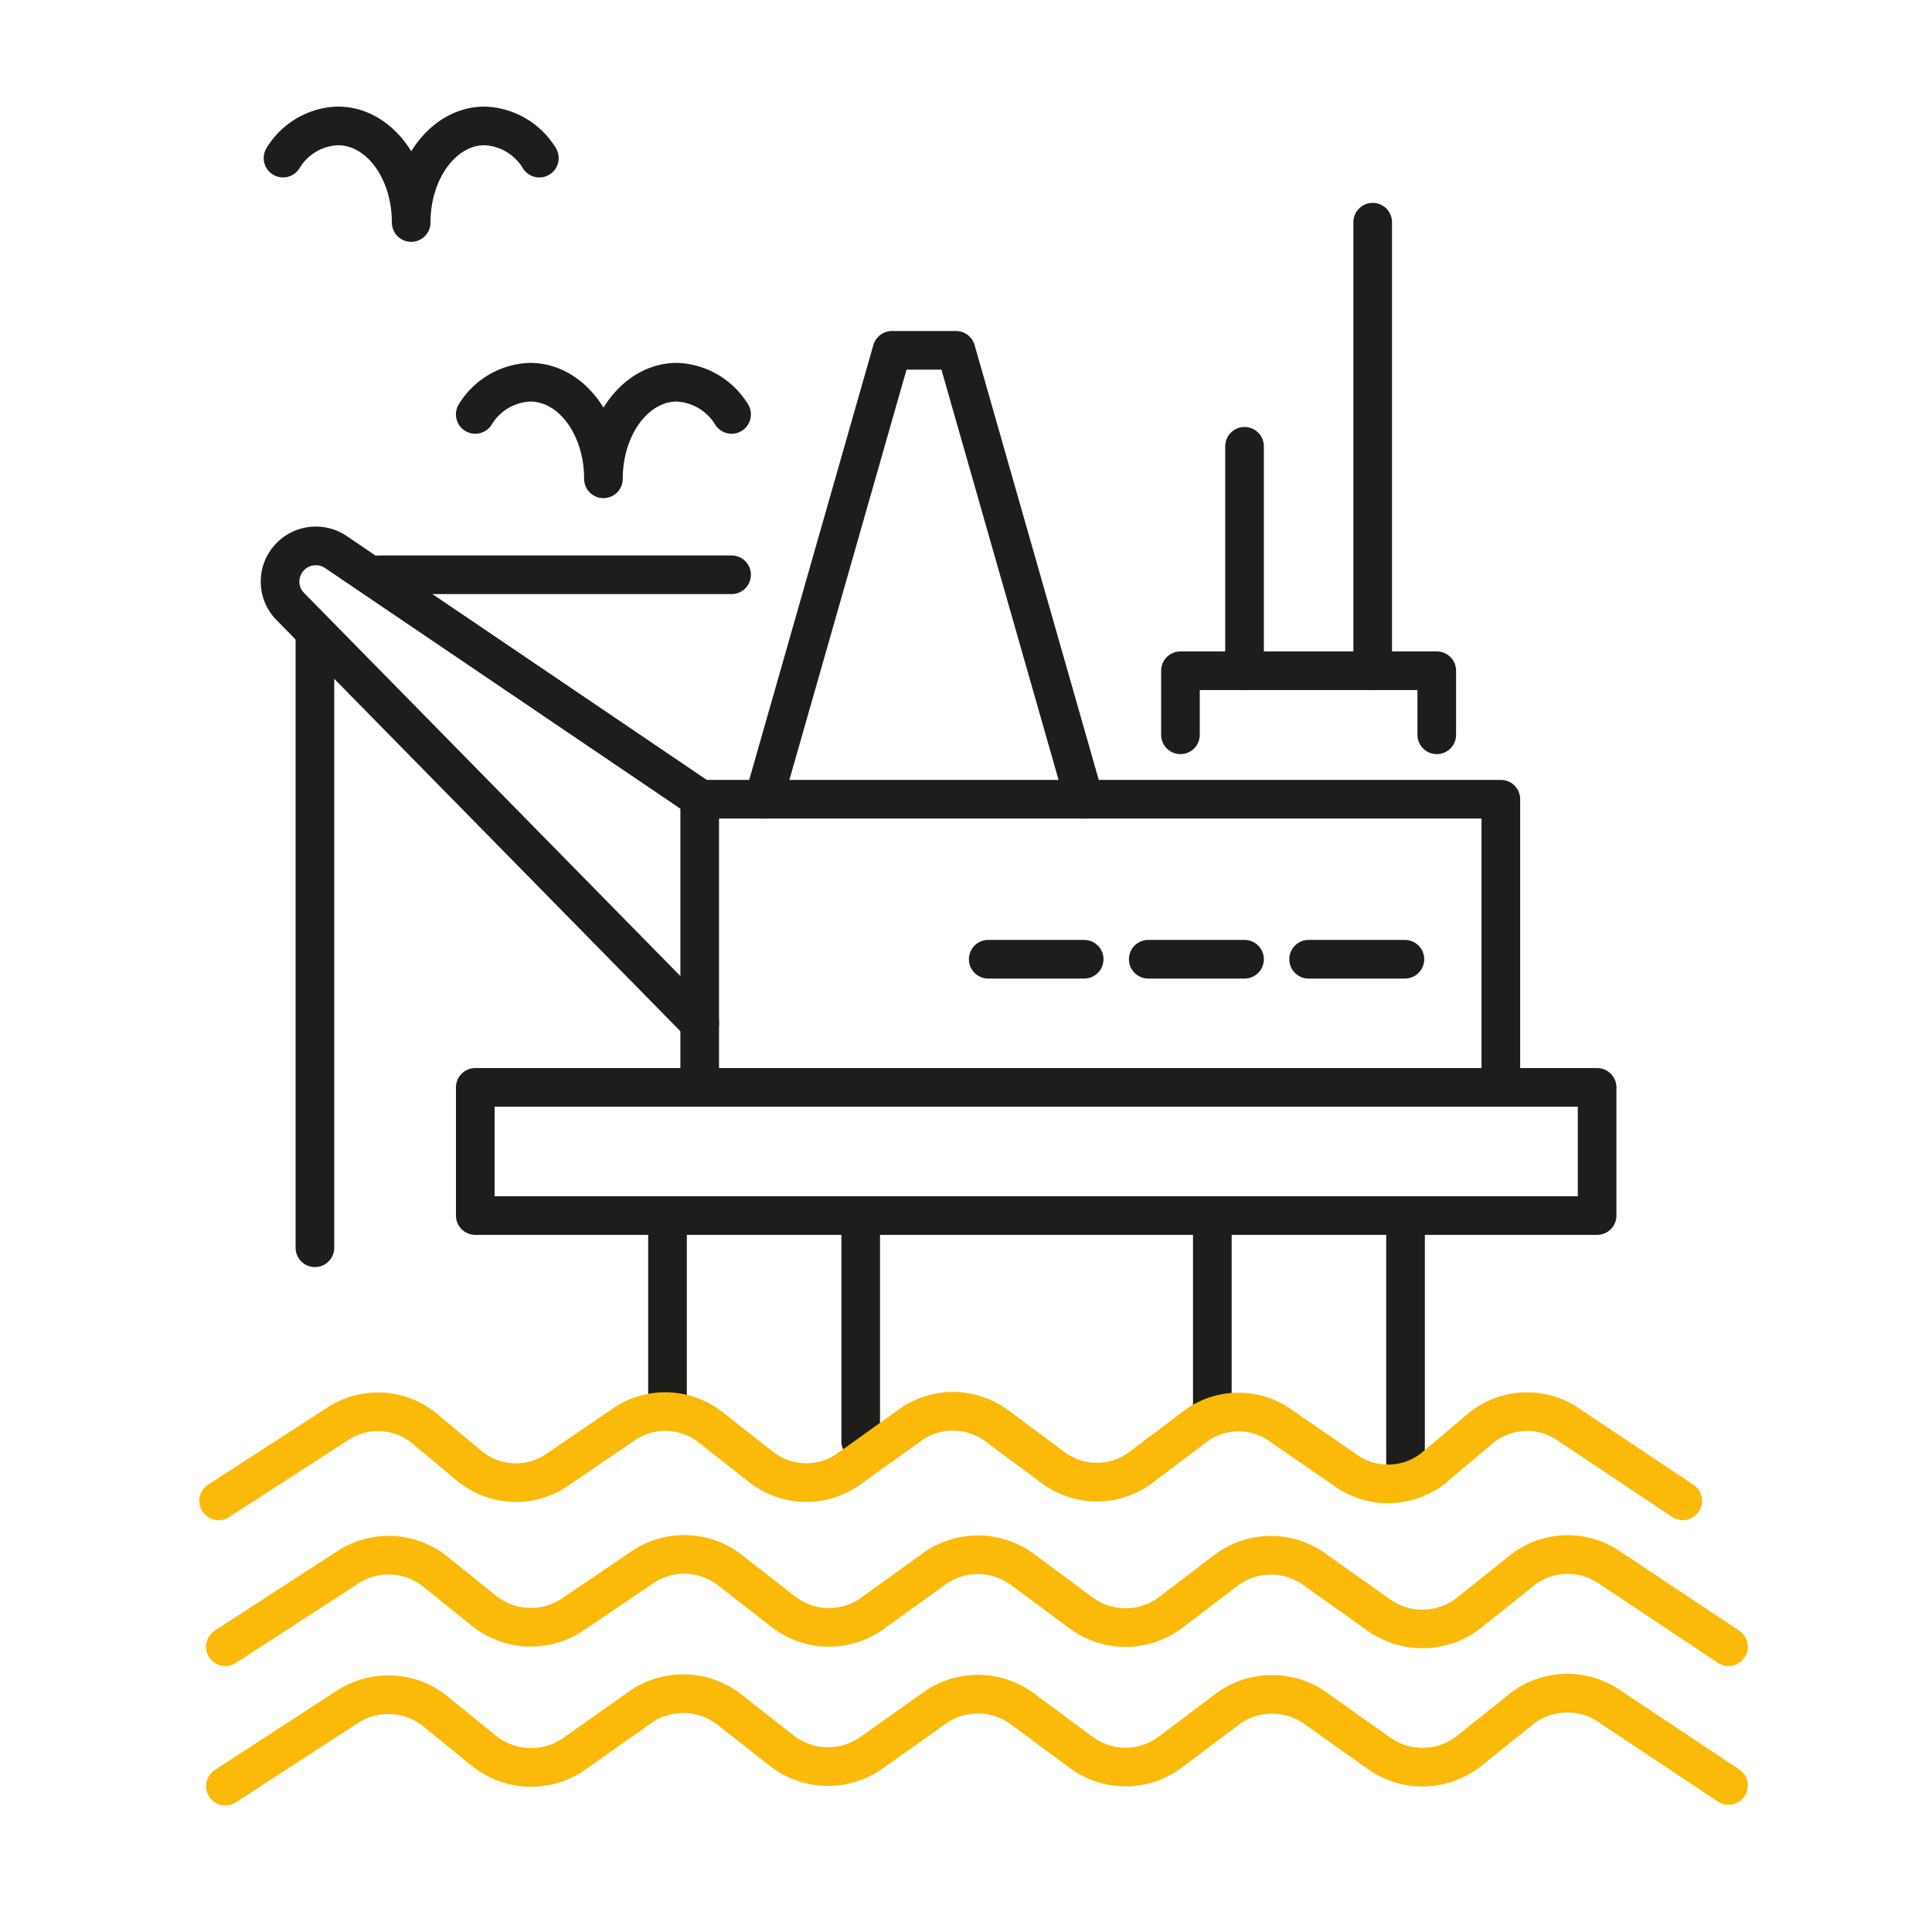 <svg xmlns="http://www.w3.org/2000/svg" viewBox="0 0 60 60"><defs><style>.a,.b{fill:none;stroke-linecap:round;stroke-linejoin:round;stroke-width:1.2px;}.a{stroke:#1d1d1b;}.b{stroke:#fbba09;}</style></defs><path class="a" d="M21.73,31.78,9,18.82a1.1,1.1,0,0,1-.11-1.38h0a1.11,1.11,0,0,1,1.55-.29l11.31,7.66"/><path class="a" d="M20.73,37.76v6m6,1v-7"/><path class="a" d="M37.65,37.76v6m6,2.24V37.76"/><line class="a" x1="11.77" y1="17.85" x2="22.72" y2="17.85"/><line class="a" x1="38.65" y1="20.83" x2="38.65" y2="13.86"/><line class="a" x1="42.63" y1="20.83" x2="42.63" y2="6.9"/><rect class="a" x="14.76" y="33.77" width="34.84" height="3.98"/><polyline class="a" points="33.67 24.82 29.69 10.88 27.7 10.88 23.72 24.82"/><polyline class="a" points="46.61 33.77 46.61 24.82 21.73 24.82 21.73 33.77"/><line class="a" x1="33.67" y1="29.79" x2="30.69" y2="29.79"/><line class="a" x1="38.65" y1="29.79" x2="35.66" y2="29.79"/><line class="a" x1="43.63" y1="29.79" x2="40.64" y2="29.79"/><line class="a" x1="9.78" y1="19.84" x2="9.78" y2="38.75"/><polyline class="a" points="36.66 22.82 36.66 20.83 44.62 20.83 44.62 22.82"/><path class="a" d="M22.72,12.87a2.09,2.09,0,0,0-1.7-1c-1.26,0-2.28,1.34-2.28,3,0-1.65-1-3-2.28-3a2.08,2.08,0,0,0-1.7,1"/><path class="a" d="M16.75,4.91a2.08,2.08,0,0,0-1.7-1c-1.26,0-2.28,1.34-2.28,3,0-1.65-1-3-2.28-3a2.07,2.07,0,0,0-1.7,1"/><path class="b" d="M7,51.14l3.81-2.47a2.32,2.32,0,0,1,2.75.17L15,50a2.33,2.33,0,0,0,2.8.13l2.14-1.45a2.31,2.31,0,0,1,2.74.09l1.63,1.27a2.31,2.31,0,0,0,2.79.06L29,48.73a2.33,2.33,0,0,1,2.74,0l1.82,1.35a2.32,2.32,0,0,0,2.79,0l1.75-1.33a2.31,2.31,0,0,1,2.74,0l2,1.42a2.34,2.34,0,0,0,2.79-.09l1.55-1.24A2.3,2.3,0,0,1,50,48.69l3.68,2.45"/><path class="b" d="M7,55.47,10.8,53a2.33,2.33,0,0,1,2.75.17L15,54.35a2.34,2.34,0,0,0,2.8.14L19.91,53a2.33,2.33,0,0,1,2.74.09l1.63,1.28a2.34,2.34,0,0,0,2.79.06L29,53.06a2.33,2.33,0,0,1,2.74,0l1.82,1.35a2.32,2.32,0,0,0,2.79,0l1.75-1.32a2.33,2.33,0,0,1,2.74-.05l2,1.42a2.33,2.33,0,0,0,2.79-.09l1.55-1.24A2.31,2.31,0,0,1,50,53l3.68,2.45"/><path class="b" d="M6.79,46.61l3.71-2.4a2.27,2.27,0,0,1,2.69.16l1.38,1.15a2.27,2.27,0,0,0,2.73.13l2.08-1.42a2.28,2.28,0,0,1,2.68.09l1.58,1.24a2.27,2.27,0,0,0,2.72.06l1.9-1.36a2.28,2.28,0,0,1,2.67,0l1.78,1.32a2.27,2.27,0,0,0,2.71,0l1.71-1.29a2.25,2.25,0,0,1,2.67,0l2,1.38a2.27,2.27,0,0,0,2.72-.08L46,44.34a2.27,2.27,0,0,1,2.68-.12l3.58,2.39"/></svg>